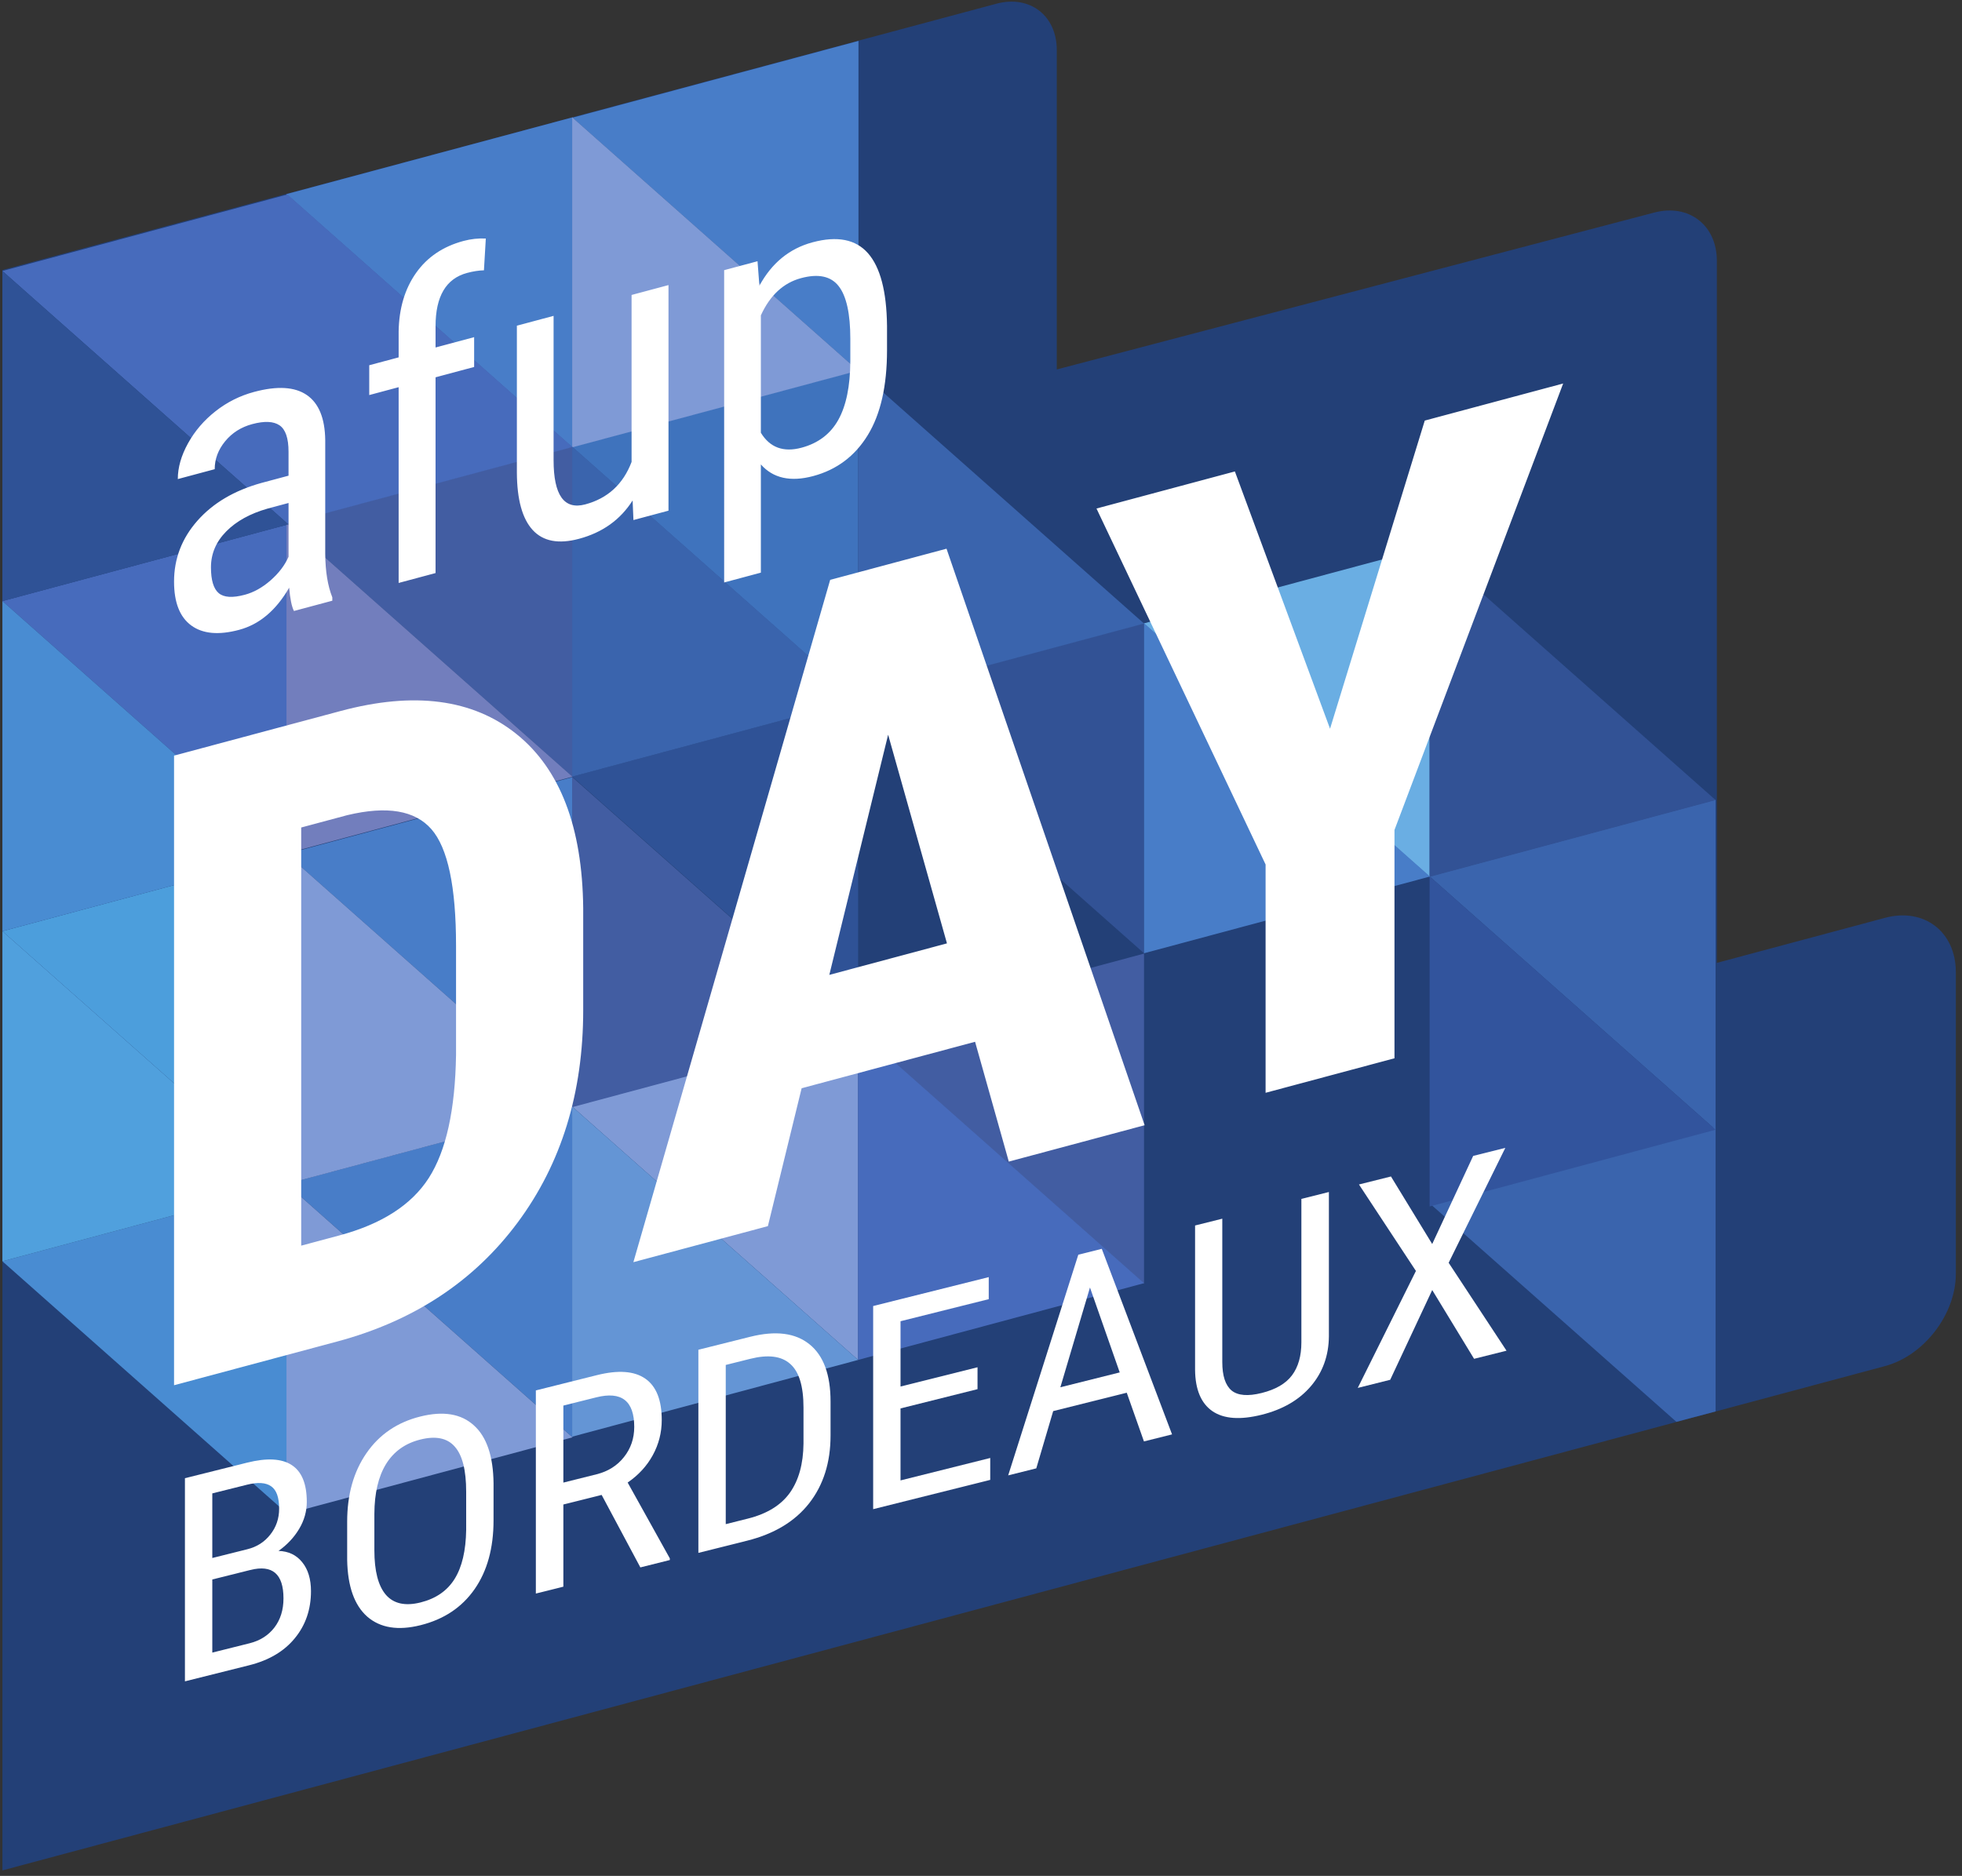 <?xml version="1.0" encoding="UTF-8" standalone="no"?>
<svg
   xmlns:dc="http://purl.org/dc/elements/1.1/"
   xmlns:cc="http://creativecommons.org/ns#"
   xmlns:rdf="http://www.w3.org/1999/02/22-rdf-syntax-ns#"
   xmlns:svg="http://www.w3.org/2000/svg"
   xmlns="http://www.w3.org/2000/svg"
   xmlns:sodipodi="http://sodipodi.sourceforge.net/DTD/sodipodi-0.dtd"
   xmlns:inkscape="http://www.inkscape.org/namespaces/inkscape"
   width="252"
   height="241"
   viewBox="0 0 252 241"
   version="1.1"
   id="svg76"
   sodipodi:docname="afup-day-2026-bordeaux.svg"
   inkscape:version="0.92.5 (2060ec1f9f, 2020-04-08)"
   inkscape:export-filename="/home/agallou/Projets/afup/identity/assets/afupday/2026/afup-day-2026-bordeaux.png"
   inkscape:export-xdpi="380.95001"
   inkscape:export-ydpi="380.95001">
  <rect x="0" y="0" width="252" height="241" fill="#333333" stroke="none"/>
  <defs
     id="defs80" />
  <sodipodi:namedview
     pagecolor="#ffffff"
     bordercolor="#666666"
     borderopacity="1"
     objecttolerance="10"
     gridtolerance="10"
     guidetolerance="10"
     inkscape:pageopacity="0"
     inkscape:pageshadow="2"
     inkscape:window-width="1848"
     inkscape:window-height="1136"
     id="namedview78"
     showgrid="false"
     inkscape:zoom="1.384873"
     inkscape:cx="-72.511295"
     inkscape:cy="1.2222554"
     inkscape:window-x="72"
     inkscape:window-y="27"
     inkscape:window-maximized="1"
     inkscape:current-layer="g74" />
  <g
     fill="none"
     fill-rule="evenodd"
     transform="translate(-.078)"
     id="g74">
    <path
       fill="#234077"
       fill-rule="nonzero"
       d="M0.388,182.705 L0.388,117.119 L0.388,34.685 L128.064,0.476 C132.339,-0.671 135.811,1.994 135.811,6.421 L135.811,47.464 L212.552,27.307 C216.989,26.142 220.592,28.921 220.592,33.508 L220.592,123.702 L242.184,117.917 C247.208,116.571 251.288,119.7 251.288,124.902 L251.288,163.64 C251.288,168.842 247.208,174.158 242.184,175.505 L0.388,240.294 L0.388,182.705 Z"
       id="path2" />
    <polygon
       fill="#476BBC"
       fill-rule="nonzero"
       points="37.115 24.955 .385 34.814 37.115 67.365"
       id="polygon4" />
    <polygon
       fill="#3F73BD"
       fill-rule="nonzero"
       points="110.296 47.56 73.567 57.418 110.296 89.97"
       id="polygon6" />
    <polygon
       fill="#487DC8"
       fill-rule="nonzero"
       points="73.605 99.842 36.875 109.701 73.605 142.252"
       id="polygon8" />
    <polygon
       fill="#425DA2"
       fill-rule="nonzero"
       points="147.017 122.509 110.287 132.368 147.017 164.92"
       id="polygon10" />
    <polygon
       fill="#6AAEE3"
       fill-rule="nonzero"
       points="183.703 70.236 146.974 80.095 183.703 112.647"
       id="polygon12" />
    <polygon
       fill="#498CD2"
       fill-rule="nonzero"
       points="37.115 152.181 .385 162.04 37.115 194.591"
       id="polygon14" />
    <polygon
       fill="#487DC8"
       fill-rule="nonzero"
       points="73.605 15.077 36.875 24.935 73.605 57.487"
       id="polygon16" />
    <polygon
       fill="#487DC8"
       fill-rule="nonzero"
       points="110.341 5.257 73.611 15.116 110.341 47.668"
       id="polygon18" />
    <polygon
       fill="#2F5296"
       fill-rule="nonzero"
       points="110.296 89.912 73.567 99.771 110.296 132.322"
       id="polygon20" />
    <polygon
       fill="#476BBC"
       fill-rule="nonzero"
       points="37.115 67.363 .385 77.222 37.115 109.774"
       id="polygon22" />
    <polygon
       fill="#487DC8"
       fill-rule="nonzero"
       points="73.605 142.24 36.875 152.098 73.605 184.65"
       id="polygon24" />
    <polygon
       fill="#425DA2"
       fill-rule="nonzero"
       points="73.605 57.378 36.875 67.237 73.605 99.789"
       id="polygon26" />
    <polygon
       fill="#325295"
       fill-rule="nonzero"
       points="147.017 80.056 110.287 89.915 147.017 122.467"
       id="polygon28" />
    <polygon
       fill="#3A64AD"
       fill-rule="nonzero"
       points="220.43 144.735 183.7 154.594 215.395 182.664 220.43 181.328"
       id="polygon30" />
    <polygon
       fill="#3A64AD"
       fill-rule="nonzero"
       points="220.43 102.735 183.7 112.594 220.43 145.146"
       id="polygon32" />
    <polygon
       fill="#7F9AD6"
       fill-rule="nonzero"
       points="110.296 132.304 73.567 142.163 110.296 174.715"
       id="polygon34" />
    <polygon
       fill="#4C9EDC"
       fill-rule="nonzero"
       points="37.115 109.772 .385 119.631 37.115 152.182"
       id="polygon36" />
    <polygon
       fill="#476BBC"
       fill-rule="nonzero"
       points="36.875 67.289 73.605 57.43 36.875 24.879"
       id="polygon38" />
    <polygon
       fill="#3A64AD"
       fill-rule="nonzero"
       points="110.287 89.967 147.017 80.108 110.287 47.557"
       id="polygon40" />
    <polygon
       fill="#425DA2"
       fill-rule="nonzero"
       points="73.567 142.238 110.296 132.379 73.567 99.827"
       id="polygon42" />
    <polygon
       fill="#325295"
       fill-rule="nonzero"
       points="183.7 112.646 220.43 102.787 183.7 70.235"
       id="polygon44" />
    <polygon
       fill="#498CD2"
       fill-rule="nonzero"
       points=".385 119.632 37.115 109.773 .385 77.221"
       id="polygon46" />
    <polygon
       fill="#7F9AD6"
       fill-rule="nonzero"
       points="36.875 194.515 73.605 184.656 36.875 152.104"
       id="polygon48" />
    <polygon
       fill="#7F9AD6"
       fill-rule="nonzero"
       points="73.567 57.475 110.296 47.616 73.567 15.065"
       id="polygon50" />
    <polygon
       fill="#727EBD"
       fill-rule="nonzero"
       points="36.875 109.641 73.605 99.782 36.875 67.231"
       id="polygon52" />
    <polygon
       fill="#32549D"
       fill-rule="nonzero"
       points="183.7 154.998 220.43 145.139 183.7 112.588"
       id="polygon54" />
    <polygon
       fill="#6495D5"
       fill-rule="nonzero"
       points="73.567 184.572 110.296 174.713 73.567 142.162"
       id="polygon56" />
    <polygon
       fill="#50A0DD"
       fill-rule="nonzero"
       points=".385 162.04 37.115 152.182 .385 119.63"
       id="polygon58" />
    <polygon
       fill="#3A64AD"
       fill-rule="nonzero"
       points="73.567 99.777 110.296 89.918 73.567 57.366"
       id="polygon60" />
    <polygon
       fill="#487DC8"
       fill-rule="nonzero"
       points="147.017 122.467 183.746 112.608 147.017 80.056"
       id="polygon62" />
    <polygon
       fill="#2F5296"
       fill-rule="nonzero"
       points=".385 77.223 37.115 67.364 .385 34.813"
       id="polygon64" />
    <polygon
       fill="#476BBC"
       fill-rule="nonzero"
       points="110.287 174.712 147.017 164.853 110.287 132.301"
       id="polygon66" />
    <polygon
       fill="#7F9AD6"
       fill-rule="nonzero"
       points="36.875 152.109 73.605 142.251 36.875 109.699"
       id="polygon68" />
    <path
       style="fill:#ffffff"
       inkscape:connector-curvature="0"
       id="path70"
       d="m 129.649,149.232 -4.332,-15.393 -22.277,5.969 -4.334,17.715 -17.276,4.63 25.276,-87.657 14.944,-4.004 25.444,74.067 z m -15.499,-54.843 -7.555,30.856 15.111,-4.049 z m 44.537,-33.822 12.222,33.057 12.166,-39.591 17.777,-4.764 -21.666,57.358 v 29.332 l -16.555,4.435 V 111.063 L 140.911,65.331 Z M 43.376,172.349 22.433,177.962 V 97.076 l 21.387,-5.731 v 0 c 9.444,-2.531 16.971,-1.548 22.582,2.949 v 0 0 c 5.611,4.496 8.472,11.951 8.583,22.366 v 0 13.11 0 c 0,10.629 -2.805,19.723 -8.416,27.282 v 0 0 c -5.611,7.558 -13.342,12.658 -23.193,15.298 z m 1.333,-67.632 -5.944,1.593 v 53.72 l 4.889,-1.31 v 0 c 5.444,-1.459 9.277,-3.921 11.499,-7.386 v 0 0 c 2.222,-3.466 3.388,-8.732 3.499,-15.798 v 0 -14.055 0 c 0,-7.555 -1.055,-12.54 -3.166,-14.956 v 0 0 c -2.111,-2.416 -5.703,-3.018 -10.777,-1.807 z m -1.947,-27.544 -4.928,1.321 v 0 c -0.286,-0.549 -0.491,-1.547 -0.616,-2.995 v 0 0 c -1.678,2.914 -3.821,4.72 -6.428,5.418 v 0 0 c -2.625,0.703 -4.674,0.516 -6.148,-0.563 v 0 0 C 23.17,79.277 22.433,77.399 22.433,74.72 v 0 0 c 0,-2.946 1,-5.553 3,-7.821 v 0 0 c 1.999,-2.268 4.74,-3.886 8.223,-4.855 v 0 l 3.481,-0.932 v -3.08 0 c 0,-1.732 -0.384,-2.861 -1.152,-3.388 v 0 0 c -0.768,-0.526 -1.937,-0.579 -3.508,-0.159 v 0 0 c -1.428,0.383 -2.589,1.118 -3.482,2.206 v 0 0 c -0.893,1.088 -1.34,2.283 -1.34,3.586 v 0 l -4.74,1.27 v 0 c 0,-1.482 0.437,-3.015 1.312,-4.597 v 0 0 c 0.875,-1.582 2.053,-2.956 3.536,-4.121 v 0 0 c 1.482,-1.165 3.133,-1.991 4.955,-2.48 v 0 0 c 2.964,-0.794 5.218,-0.661 6.763,0.398 v 0 0 c 1.545,1.06 2.335,2.995 2.37,5.806 v 0 14.625 0 c 0.018,2.227 0.321,4.083 0.91,5.568 v 0 z M 31.513,76.412 v 0 0 c 1.161,-0.311 2.268,-0.929 3.322,-1.854 v 0 0 c 1.054,-0.925 1.822,-1.934 2.303,-3.028 v 0 -6.911 l -2.678,0.718 v 0 c -2.25,0.638 -4.027,1.619 -5.33,2.942 v 0 0 c -1.304,1.322 -1.956,2.858 -1.956,4.609 v 0 0 c 0,1.643 0.33,2.746 0.991,3.31 v 0 0 c 0.661,0.564 1.777,0.635 3.348,0.214 z M 56.021,73.622 51.28,74.892 V 49.742 l -3.777,1.012 v -3.831 l 3.777,-1.012 v -3.348 0 c 0.053,-2.96 0.799,-5.459 2.236,-7.497 v 0 0 c 1.438,-2.037 3.469,-3.407 6.094,-4.11 v 0 0 c 0.946,-0.253 1.902,-0.358 2.866,-0.313 v 0 l -0.241,4.083 v 0 c -0.679,0.021 -1.402,0.134 -2.17,0.34 v 0 0 C 57.369,35.79 56.021,38.07 56.021,41.91 v 0 2.732 l 4.955,-1.328 v 3.831 L 56.021,48.472 Z m 25.417,-6.811 -0.107,-2.515 v 0 c -1.571,2.475 -3.866,4.116 -6.883,4.925 v 0 0 c -2.624,0.703 -4.606,0.328 -5.946,-1.125 v 0 0 C 67.163,66.641 66.485,64.185 66.466,60.725 v 0 -18.883 l 4.715,-1.263 v 18.534 0 c 0,4.518 1.357,6.413 4.071,5.686 v 0 0 c 2.875,-0.77 4.857,-2.587 5.946,-5.451 v 0 -21.453 l 4.741,-1.27 V 65.606 Z M 114.008,41.826 v 3.161 0 c 0,4.589 -0.826,8.23 -2.478,10.922 v 0 0 c -1.652,2.692 -3.986,4.443 -7.003,5.252 v 0 0 c -2.911,0.78 -5.152,0.282 -6.723,-1.494 v 0 13.901 l -4.715,1.263 V 34.708 l 4.285,-1.147 0.241,3.149 v 0 c 1.589,-2.926 3.866,-4.786 6.83,-5.581 v 0 0 c 3.178,-0.851 5.553,-0.38 7.125,1.413 v 0 0 c 1.571,1.793 2.383,4.887 2.437,9.283 z m -4.714,4.612 v -2.893 0 c 0,-3.249 -0.5,-5.512 -1.5,-6.789 v 0 0 c -1,-1.277 -2.607,-1.619 -4.821,-1.026 v 0 0 c -2.268,0.607 -3.991,2.203 -5.169,4.787 v 0 15.079 0 c 1.16,1.904 2.901,2.544 5.223,1.922 v 0 0 c 2.142,-0.575 3.718,-1.769 4.727,-3.584 v 0 0 c 1.008,-1.815 1.522,-4.314 1.54,-7.497 z"
       sodipodi:nodetypes="ccccccccccccccccccccccccccccccccccccccccccccccccccccccccccccccccccccccccccccccccccccccccccccccccccccccccccccccccccccccccccccccccccccccccccccccccccccccccccccccccccccccccccccccccccccccccccccccccccccccccccccccccccccccccccccccccccc" />
    <g
       aria-label="BORDEAUX"
       transform="matrix(1.035,-0.259,0,0.966,0,0)"
       style="font-size:38px;font-family:'Roboto Condensed';text-transform:uppercase;fill:#ffffff"
       id="text74">
      <path
         d="m 23.025,229.781 v -27.016 h 7.7 q 3.692,0 5.548,1.8 1.874,1.8 1.874,5.399 0,1.893 -0.946,3.34 -0.946,1.447 -2.561,2.245 1.855,0.557 2.932,2.282 1.095,1.726 1.095,4.156 0,3.637 -2.004,5.715 -1.985,2.078 -5.678,2.078 z m 3.396,-12.636 v 9.723 h 4.639 q 1.93,0 3.062,-1.262 1.132,-1.28 1.132,-3.581 0,-4.88 -4.119,-4.88 z m 0,-2.857 h 4.36 q 1.763,0 2.839,-1.188 1.095,-1.188 1.095,-3.154 0,-2.227 -0.983,-3.229 -0.983,-1.021 -3.006,-1.021 h -4.305 z"
         style="font-size:38px;font-family:'Roboto Condensed';text-transform:uppercase;fill:#ffffff"
         id="path848" />
      <path
         d="m 61.322,218.648 q 0,5.529 -2.356,8.517 -2.356,2.987 -6.698,2.987 -4.175,0 -6.605,-2.895 -2.412,-2.913 -2.505,-8.22 v -5.084 q 0,-5.418 2.394,-8.479 2.394,-3.08 6.68,-3.08 4.268,0 6.643,2.95 2.394,2.932 2.449,8.387 z m -3.396,-4.731 q 0,-4.286 -1.41,-6.364 -1.392,-2.097 -4.286,-2.097 -2.802,0 -4.249,2.115 -1.429,2.115 -1.447,6.234 v 4.843 q 0,4.138 1.429,6.309 1.447,2.171 4.305,2.171 2.857,0 4.23,-2.004 1.373,-2.004 1.429,-6.142 z"
         style="font-size:38px;font-family:'Roboto Condensed';text-transform:uppercase;fill:#ffffff"
         id="path850" />
      <path
         d="m 74.737,218.852 h -4.75 v 10.929 h -3.414 v -27.016 h 7.57 q 3.971,0 6.012,2.078 2.041,2.06 2.041,6.049 0,2.505 -1.113,4.379 -1.095,1.855 -3.117,2.802 l 5.232,11.485 v 0.223 H 79.542 Z m -4.75,-2.913 h 4.119 q 2.134,0 3.396,-1.373 1.28,-1.373 1.28,-3.674 0,-5.195 -4.713,-5.195 h -4.082 z"
         style="font-size:38px;font-family:'Roboto Condensed';text-transform:uppercase;fill:#ffffff"
         id="path852" />
      <path
         d="m 86.742,229.781 v -27.016 h 6.438 q 4.731,0 7.348,2.969 2.616,2.95 2.616,8.312 v 4.527 q 0,5.362 -2.653,8.294 -2.653,2.913 -7.7,2.913 z m 3.396,-24.084 v 21.171 h 2.728 q 3.581,0 5.232,-2.041 1.651,-2.06 1.688,-6.086 v -4.787 q 0,-4.268 -1.651,-6.253 -1.633,-2.004 -4.954,-2.004 z"
         style="font-size:38px;font-family:'Roboto Condensed';text-transform:uppercase;fill:#ffffff"
         id="path854" />
      <path
         d="m 121.383,217.294 h -9.556 v 9.574 h 11.133 v 2.913 h -14.528 v -27.016 h 14.343 v 2.932 h -10.947 v 8.684 h 9.556 z"
         style="font-size:38px;font-family:'Roboto Condensed';text-transform:uppercase;fill:#ffffff"
         id="path856" />
      <path
         d="m 139.901,222.73 h -9.129 l -2.097,7.051 h -3.488 l 8.702,-27.016 h 2.913 l 8.721,27.016 h -3.488 z m -8.238,-2.932 h 7.366 l -3.692,-12.283 z"
         style="font-size:38px;font-family:'Roboto Condensed';text-transform:uppercase;fill:#ffffff"
         id="path858" />
      <path
         d="m 164.987,202.765 v 19.204 q -0.037,3.841 -2.227,6.012 -2.189,2.171 -6.104,2.171 -4.008,0 -6.123,-2.115 -2.115,-2.134 -2.152,-6.067 v -19.204 h 3.377 v 19.074 q 0,2.728 1.15,4.082 1.169,1.336 3.748,1.336 2.598,0 3.748,-1.336 1.169,-1.354 1.169,-4.082 v -19.074 z"
         style="font-size:38px;font-family:'Roboto Condensed';text-transform:uppercase;fill:#ffffff"
         id="path860" />
      <path
         d="m 177.808,213.119 5.084,-10.354 h 3.989 l -7.032,13.396 7.181,13.619 h -4.026 l -5.195,-10.539 -5.214,10.539 h -4.026 l 7.218,-13.619 -7.069,-13.396 h 3.971 z"
         style="font-size:38px;font-family:'Roboto Condensed';text-transform:uppercase;fill:#ffffff"
         id="path862" />
    </g>
  </g>
</svg>
